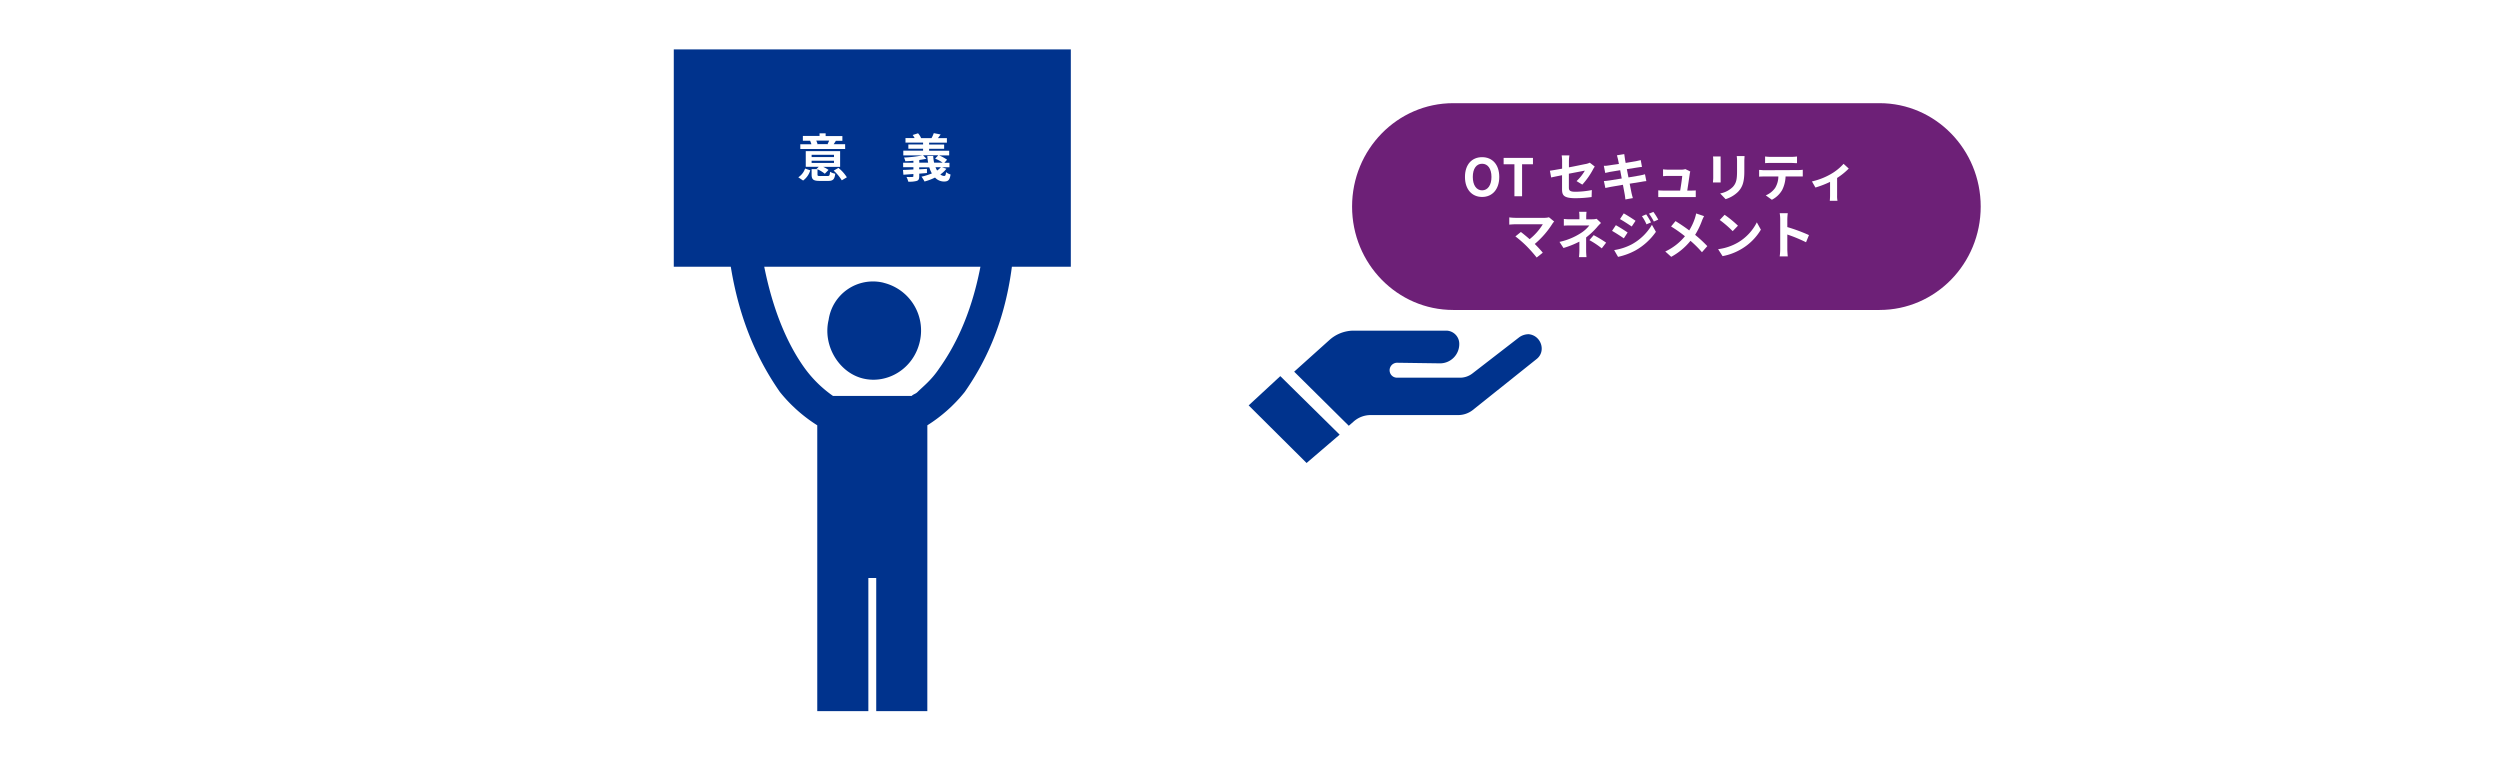 <svg xmlns="http://www.w3.org/2000/svg" viewBox="0 0 820 248.59"><defs><style>.cls-1{isolation:isolate;}.cls-2,.cls-5{fill:#fff;}.cls-2{mix-blend-mode:multiply;}.cls-3{fill:#6d2077;}.cls-3,.cls-4{fill-rule:evenodd;}.cls-4{fill:#00338d;}</style></defs><g class="cls-1"><g id="レイヤー_1" data-name="レイヤー 1"><rect class="cls-2" width="820" height="248.59"/><path class="cls-3" d="M476.65,39.11H616.5c18.32,0,33.17,15.19,33.17,33.92s-14.85,33.91-33.17,33.91H476.65c-18.32,0-33.17-15.18-33.17-33.91s14.85-33.92,33.17-33.92" transform="translate(0 -5.27)"/><polygon class="cls-4" points="419.94 123.37 439.41 142.57 428.56 151.86 409.56 132.97 419.94 123.37"/><path class="cls-4" d="M436,116.84a12,12,0,0,1,7.79-3.12h30.57a4.32,4.32,0,0,1,4.28,4.29,6.32,6.32,0,0,1-6.23,6.44l-14.21-.2a2.47,2.47,0,0,0-1.95,3.9,2.39,2.39,0,0,0,1.95,1h20.44a6.62,6.62,0,0,0,4.29-1.37l15.38-11.89a5.35,5.35,0,0,1,3.11-1c4.09.39,5.84,5.66,2.53,8.19l-21,16.77a7.77,7.77,0,0,1-4.48,1.56H449.6a8.43,8.43,0,0,0-5.64,2.15l-1.56,1.36-17.91-17.74Z" transform="translate(0 -5.27)"/><path class="cls-4" d="M289.79,98a14.69,14.69,0,0,0-18,12.18c-2,8.34,3.32,17.32,11.3,19.24s16.63-3.2,18.62-12.18a16.1,16.1,0,0,0-12-19.24" transform="translate(0 -5.27)"/><path class="cls-4" d="M299,135.14H273.23a39.18,39.18,0,0,1-9.67-9.64c-4.51-6.42-9.67-16.69-12.89-32.74h70.91c-3.22,16.69-9,27-13.54,33.39-2.58,3.85-5.16,5.78-7.09,7.7-.64.65-1.29.65-1.93,1.29m5.15,54.58V144.77a49.6,49.6,0,0,0,12.25-10.92c5.81-8.35,12.9-21.19,15.48-41.09h19.33V21.48H221V92.76h18.7c3.22,19.9,10.31,32.74,16.11,41.09a49.78,49.78,0,0,0,12.25,10.92v93.75h16.76V194.86h2.58v43.66h16.76Z" transform="translate(0 -5.27)"/><path class="cls-5" d="M261.84,63.42a5.58,5.58,0,0,0,2.23-2.87l1.7.59a6.51,6.51,0,0,1-2.35,3.35Zm15.37-9.28H262.5V52.58h3.64a9.78,9.78,0,0,0-.42-1.14l.08,0h-2.46V49.86h5.47V49h2v.9h5.49v1.56h-2.4l.26,0c-.26.44-.51.8-.72,1.11h3.76ZM271.43,63c.63,0,.73-.19.82-1.39a5.37,5.37,0,0,0,1.71.64c-.22,1.89-.76,2.36-2.34,2.36h-2.74c-2.14,0-2.67-.49-2.67-2.1V60.75h1.84l-.21-.08.7-.68h-4.25V54.84h11.27V60H270a10.93,10.93,0,0,1,1.76,1l-1.22,1.26a10.69,10.69,0,0,0-2.4-1.46v1.7c0,.46.14.51.9.51Zm-5.22-6.22h7.34v-.73h-7.34Zm0,1.94h7.34V58h-7.34Zm1.53-7.33c.17.39.32.82.41,1.1l-.22.06h3.77l-.24-.06c.16-.32.36-.74.5-1.1ZM275,60.34a12.46,12.46,0,0,1,2.77,3.08l-1.66,1a14.26,14.26,0,0,0-2.67-3.18Z" transform="translate(0 -5.27)"/><path class="cls-5" d="M310.43,60.63a9.32,9.32,0,0,1-2,1.86,2.05,2.05,0,0,0,1.27.49c.41,0,.51-.31.6-1.26a4,4,0,0,0,1.48.78c-.28,1.91-.84,2.31-2.18,2.31a4,4,0,0,1-2.91-1.3,18.83,18.83,0,0,1-3.45,1.3,9.36,9.36,0,0,0-1-1.59,19.64,19.64,0,0,0,3.41-1.07,10.15,10.15,0,0,1-.85-2h-3.31v.65l2.55-.14,0,1.36-2.53.21v.86c0,.9-.19,1.3-.82,1.52a9.05,9.05,0,0,1-2.78.25,7.11,7.11,0,0,0-.58-1.55,15.83,15.83,0,0,0,1.92,0c.25,0,.34-.07.34-.29v-.68c-1.19.1-2.31.17-3.27.24L296.18,61c.94,0,2.13-.08,3.42-.15v-.75h-3.37V58.64h3.37V58c-.9.09-1.82.14-2.65.16a5.85,5.85,0,0,0-.43-1.21,42.27,42.27,0,0,0,6-.7h-6.24V54.68h6.49v-.63h-4.83V52.66h4.83v-.61H297v-1.5h3a7.67,7.67,0,0,0-.65-1l1.77-.56a5.53,5.53,0,0,1,1,1.58h3.42a10.09,10.09,0,0,0,.74-1.63l2.25.43c-.31.44-.61.86-.89,1.2h2.94v1.5h-5.83v.61h4.93v1.39h-4.93v.63h6.58v1.53h-3.36a12.42,12.42,0,0,1,2.68,1.43l-.9,1h1.67v1.48H309Zm-6-2a16.69,16.69,0,0,1-.27-2.21h1.94a11.69,11.69,0,0,0,.29,2.21h2.8a11,11,0,0,0-2.48-1.32l1.05-1.11h-5l1.11,1.14c-.7.15-1.5.29-2.35.41v.88Zm2.41,1.48a7.36,7.36,0,0,0,.53,1.09,6.29,6.29,0,0,0,1.24-1.09Z" transform="translate(0 -5.27)"/><path class="cls-5" d="M480.51,63.3c0-4.1,2.29-6.48,5.62-6.48s5.63,2.4,5.63,6.48-2.29,6.57-5.63,6.57S480.51,67.38,480.51,63.3Zm8.69,0c0-2.71-1.2-4.32-3.07-4.32s-3.05,1.61-3.05,4.32,1.19,4.4,3.05,4.4S489.2,66,489.2,63.3Z" transform="translate(0 -5.27)"/><path class="cls-5" d="M496.73,59.15h-3.54V57.06h9.62v2.09h-3.57V69.64h-2.51Z" transform="translate(0 -5.27)"/><path class="cls-5" d="M517.11,64.67a14.94,14.94,0,0,0,2.72-3.43l-5.24,1v4.5c0,1,.31,1.43,2.16,1.43a29.44,29.44,0,0,0,5.37-.56l-.07,2.29a38.84,38.84,0,0,1-5.26.38c-3.88,0-4.44-.94-4.44-2.94V62.74c-1.51.3-2.86.57-3.57.74l-.41-2.22c.8-.11,2.3-.36,4-.67V58.16a13.28,13.28,0,0,0-.14-1.93h2.54a13,13,0,0,0-.16,1.93v2c2.48-.46,4.87-1,5.63-1.12a5.68,5.68,0,0,0,1.21-.41l1.63,1.27c-.15.24-.41.62-.56.92a24.18,24.18,0,0,1-3.52,5Z" transform="translate(0 -5.27)"/><path class="cls-5" d="M540,64.67c-.44,0-1.14.16-1.78.26l-3.69.59c.27,1.4.51,2.54.61,3.06s.29,1.12.44,1.67l-2.45.44c-.08-.65-.13-1.22-.23-1.72s-.31-1.66-.58-3.09c-1.74.29-3.33.56-4.07.7s-1.3.25-1.69.35l-.48-2.27c.46,0,1.22-.12,1.77-.19l4.08-.65-.51-2.72-3.34.55c-.59.12-1,.22-1.56.35l-.46-2.34c.55,0,1.06,0,1.58-.12s1.91-.26,3.37-.49c-.14-.72-.26-1.28-.31-1.55-.1-.48-.22-.88-.34-1.29l2.4-.39c.05.34.1.91.19,1.32,0,.24.13.8.27,1.57l3.35-.56c.54-.11,1.19-.24,1.6-.36l.4,2.23c-.37,0-1.05.13-1.56.2l-3.4.54.53,2.71c1.53-.26,2.92-.48,3.69-.63s1.29-.27,1.73-.41Z" transform="translate(0 -5.27)"/><path class="cls-5" d="M554.54,67.78c.44,0,1.23,0,1.67-.06v2.19c-.34,0-1.17,0-1.62,0h-9c-.61,0-1,0-1.68,0V67.7a16.76,16.76,0,0,0,1.68.08h5.51c.24-1.44.61-3.85.67-4.81h-4.59c-.55,0-1.21.05-1.7.09V60.81a15.45,15.45,0,0,0,1.68.11h4.35a4.06,4.06,0,0,0,1.28-.19l1.63.8a3.8,3.8,0,0,0-.17.71c-.14,1-.58,3.93-.83,5.54Z" transform="translate(0 -5.27)"/><path class="cls-5" d="M564.37,56.6a11.83,11.83,0,0,0,0,1.29v5.75c0,.42,0,1.08,0,1.48h-2.52c0-.33.09-1,.09-1.5V57.89a11.78,11.78,0,0,0-.07-1.29Zm7.84-.15c0,.47-.07,1-.07,1.7v3.36c0,3.66-.72,5.22-2,6.61A9.94,9.94,0,0,1,566,70.59l-1.79-1.87a7.94,7.94,0,0,0,4.16-2.14c1.16-1.28,1.38-2.55,1.38-5.2V58.15a11.68,11.68,0,0,0-.1-1.7Z" transform="translate(0 -5.27)"/><path class="cls-5" d="M589.77,61.05a12.63,12.63,0,0,0,1.54-.1v2.21c-.42,0-1.07,0-1.54,0h-4.1a10.79,10.79,0,0,1-1.09,4.37,8.11,8.11,0,0,1-3.41,3.26l-2-1.44a7.13,7.13,0,0,0,3.07-2.43,7.32,7.32,0,0,0,1.06-3.76h-4.68c-.49,0-1.15,0-1.63.07V61c.51,0,1.11.1,1.63.1Zm-9-2.33c-.6,0-1.31,0-1.82.07V56.6a13.38,13.38,0,0,0,1.8.12h6.83a14.21,14.21,0,0,0,1.84-.12v2.19c-.59,0-1.24-.07-1.84-.07Z" transform="translate(0 -5.27)"/><path class="cls-5" d="M606.39,60.56a21.94,21.94,0,0,1-3.82,3.08V69.3a8.83,8.83,0,0,0,.12,1.83h-2.52a17.81,17.81,0,0,0,.09-1.83V64.93a32.29,32.29,0,0,1-4.8,1.85l-1.14-2a22.32,22.32,0,0,0,6-2.3A16.92,16.92,0,0,0,604.69,59Z" transform="translate(0 -5.27)"/><path class="cls-5" d="M509.77,77.93a4.41,4.41,0,0,0-.57.71,28.68,28.68,0,0,1-5.8,6.65c1,1,2,2.07,2.63,2.87l-2,1.58a47.8,47.8,0,0,0-3.24-3.67,36.78,36.78,0,0,0-3.74-3.26l1.8-1.45c.68.51,1.8,1.43,2.87,2.36a19,19,0,0,0,4.32-4.89h-9c-.68,0-1.6.08-2,.12V76.57a16,16,0,0,0,2,.15h9.43a5.38,5.38,0,0,0,1.58-.19Z" transform="translate(0 -5.27)"/><path class="cls-5" d="M525.12,78.4c-.42.43-1,1-1.31,1.41a24.92,24.92,0,0,1-3.56,3.34c0,1.36,0,3.21,0,4.28,0,.68.07,1.65.12,2.18H517.9a19.17,19.17,0,0,0,.14-2.18V84.52a29.61,29.61,0,0,1-5.22,2.09l-1.31-2a21,21,0,0,0,6.93-2.84,11,11,0,0,0,2.86-2.55h-6.15c-.62,0-1.69,0-2.21.08V77.08a16.23,16.23,0,0,0,2.17.12h2.94v-.89a10.67,10.67,0,0,0-.1-1.56h2.43a14.28,14.28,0,0,0-.1,1.56v.89h2a5,5,0,0,0,1.41-.17Zm-2.39,4a39.83,39.83,0,0,1,4.08,2.46l-1.43,1.87a27.74,27.74,0,0,0-4.06-2.7Z" transform="translate(0 -5.27)"/><path class="cls-5" d="M533.86,81.53l-1.24,1.91c-1-.68-2.74-1.82-3.87-2.44L530,79.13C531.13,79.75,533,80.92,533.86,81.53Zm1.36,3.88A17.23,17.23,0,0,0,541.83,79l1.31,2.31a20.32,20.32,0,0,1-6.74,6.12,21.43,21.43,0,0,1-5.68,2.09l-1.28-2.22A18.3,18.3,0,0,0,535.22,85.41Zm1.24-7.72-1.25,1.87c-1-.66-2.72-1.8-3.85-2.43l1.23-1.87C533.71,75.87,535.58,77.08,536.46,77.69Zm5.07.53-1.48.63a14.17,14.17,0,0,0-1.5-2.67l1.41-.6A25.14,25.14,0,0,1,541.53,78.22Zm2.38-.92-1.45.64a16.69,16.69,0,0,0-1.59-2.58l1.44-.59A21.54,21.54,0,0,1,543.91,77.3Z" transform="translate(0 -5.27)"/><path class="cls-5" d="M558.94,76.16a12.85,12.85,0,0,0-.7,1.51A25,25,0,0,1,556,82.3,43.83,43.83,0,0,1,560,86L558.24,88a34,34,0,0,0-3.76-3.74,21.16,21.16,0,0,1-6.32,5.25l-1.95-1.75a18.45,18.45,0,0,0,6.45-5,42.9,42.9,0,0,0-4.55-3.21l1.46-1.76c1.36.85,3.11,2,4.49,3.06a18.51,18.51,0,0,0,1.87-4,14.5,14.5,0,0,0,.41-1.57Z" transform="translate(0 -5.27)"/><path class="cls-5" d="M570.05,84.81a16,16,0,0,0,6.19-6.61l1.33,2.4a18.08,18.08,0,0,1-6.29,6.29A18.61,18.61,0,0,1,565,89.28L563.54,87A17.27,17.27,0,0,0,570.05,84.81Zm0-5.51-1.73,1.79a34.67,34.67,0,0,0-4.25-3.67l1.6-1.7A35.23,35.23,0,0,1,570.05,79.3Z" transform="translate(0 -5.27)"/><path class="cls-5" d="M592.38,84.73a49.35,49.35,0,0,0-6.14-2.54V87c0,.5.08,1.69.15,2.37h-2.65a18.62,18.62,0,0,0,.17-2.37V77.25a11.85,11.85,0,0,0-.17-2.06h2.65a18.09,18.09,0,0,0-.15,2.06v2.5a55.41,55.41,0,0,1,7.1,2.63Z" transform="translate(0 -5.27)"/></g></g></svg>